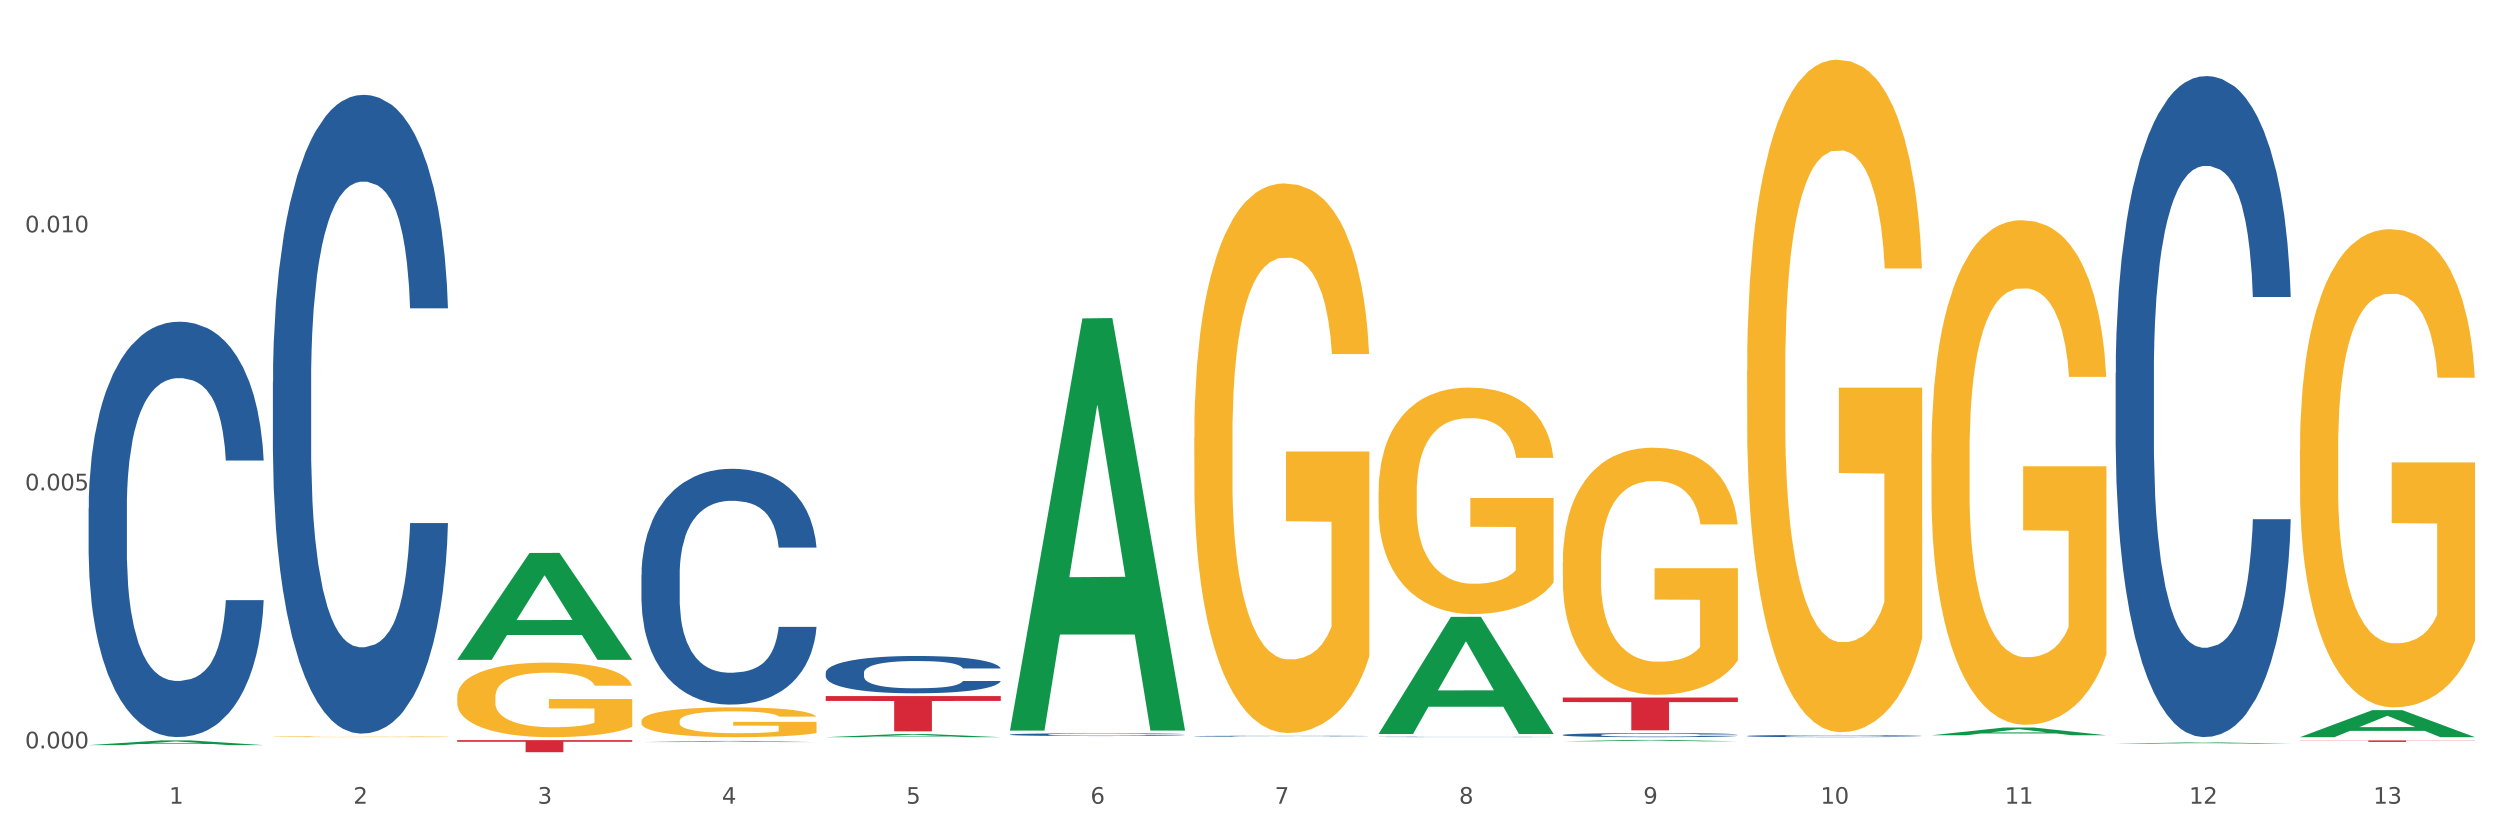 <?xml version="1.0" encoding="utf-8" standalone="no"?>
<!DOCTYPE svg PUBLIC "-//W3C//DTD SVG 1.1//EN"
  "http://www.w3.org/Graphics/SVG/1.1/DTD/svg11.dtd">
<svg xmlns:xlink="http://www.w3.org/1999/xlink" width="1080pt" height="360pt" viewBox="0 0 1080 360" xmlns="http://www.w3.org/2000/svg" version="1.1">
 <rect x="0" y="0" width="1080" height="360" fill="#333333" stroke="none"/>
 <defs>
  <style type="text/css">*{stroke-linejoin: round; stroke-linecap: butt}</style>
 </defs>
 <g id="figure_1">
  <g id="patch_1">
   <path d="M 0 360 
L 1080 360 
L 1080 0 
L 0 0 
z
" style="fill: #ffffff; stroke: #ffffff; stroke-linejoin: miter"/>
  </g>
  <g id="axes_1">
   <g id="matplotlib.axis_1">
    <g id="xtick_1">
     <g id="text_1">
      <!-- 1 -->
      <g style="fill: #4d4d4d" transform="translate(73.043 347.204) scale(0.096 -0.096)">
       <defs>
        <path id="DejaVuSans-31" d="M 794 531 
L 1825 531 
L 1825 4091 
L 703 3866 
L 703 4441 
L 1819 4666 
L 2450 4666 
L 2450 531 
L 3481 531 
L 3481 0 
L 794 0 
L 794 531 
z
" transform="scale(0.016)"/>
       </defs>
       <use xlink:href="#DejaVuSans-31"/>
      </g>
     </g>
    </g>
    <g id="xtick_2">
     <g id="text_2">
      <!-- 2 -->
      <g style="fill: #4d4d4d" transform="translate(152.65 347.204) scale(0.096 -0.096)">
       <defs>
        <path id="DejaVuSans-32" d="M 1228 531 
L 3431 531 
L 3431 0 
L 469 0 
L 469 531 
Q 828 903 1448 1529 
Q 2069 2156 2228 2338 
Q 2531 2678 2651 2914 
Q 2772 3150 2772 3378 
Q 2772 3750 2511 3984 
Q 2250 4219 1831 4219 
Q 1534 4219 1204 4116 
Q 875 4013 500 3803 
L 500 4441 
Q 881 4594 1212 4672 
Q 1544 4750 1819 4750 
Q 2544 4750 2975 4387 
Q 3406 4025 3406 3419 
Q 3406 3131 3298 2873 
Q 3191 2616 2906 2266 
Q 2828 2175 2409 1742 
Q 1991 1309 1228 531 
z
" transform="scale(0.016)"/>
       </defs>
       <use xlink:href="#DejaVuSans-32"/>
      </g>
     </g>
    </g>
    <g id="xtick_3">
     <g id="text_3">
      <!-- 3 -->
      <g style="fill: #4d4d4d" transform="translate(232.258 347.204) scale(0.096 -0.096)">
       <defs>
        <path id="DejaVuSans-33" d="M 2597 2516 
Q 3050 2419 3304 2112 
Q 3559 1806 3559 1356 
Q 3559 666 3084 287 
Q 2609 -91 1734 -91 
Q 1441 -91 1130 -33 
Q 819 25 488 141 
L 488 750 
Q 750 597 1062 519 
Q 1375 441 1716 441 
Q 2309 441 2620 675 
Q 2931 909 2931 1356 
Q 2931 1769 2642 2001 
Q 2353 2234 1838 2234 
L 1294 2234 
L 1294 2753 
L 1863 2753 
Q 2328 2753 2575 2939 
Q 2822 3125 2822 3475 
Q 2822 3834 2567 4026 
Q 2313 4219 1838 4219 
Q 1578 4219 1281 4162 
Q 984 4106 628 3988 
L 628 4550 
Q 988 4650 1302 4700 
Q 1616 4750 1894 4750 
Q 2613 4750 3031 4423 
Q 3450 4097 3450 3541 
Q 3450 3153 3228 2886 
Q 3006 2619 2597 2516 
z
" transform="scale(0.016)"/>
       </defs>
       <use xlink:href="#DejaVuSans-33"/>
      </g>
     </g>
    </g>
    <g id="xtick_4">
     <g id="text_4">
      <!-- 4 -->
      <g style="fill: #4d4d4d" transform="translate(311.865 347.204) scale(0.096 -0.096)">
       <defs>
        <path id="DejaVuSans-34" d="M 2419 4116 
L 825 1625 
L 2419 1625 
L 2419 4116 
z
M 2253 4666 
L 3047 4666 
L 3047 1625 
L 3713 1625 
L 3713 1100 
L 3047 1100 
L 3047 0 
L 2419 0 
L 2419 1100 
L 313 1100 
L 313 1709 
L 2253 4666 
z
" transform="scale(0.016)"/>
       </defs>
       <use xlink:href="#DejaVuSans-34"/>
      </g>
     </g>
    </g>
    <g id="xtick_5">
     <g id="text_5">
      <!-- 5 -->
      <g style="fill: #4d4d4d" transform="translate(391.473 347.204) scale(0.096 -0.096)">
       <defs>
        <path id="DejaVuSans-35" d="M 691 4666 
L 3169 4666 
L 3169 4134 
L 1269 4134 
L 1269 2991 
Q 1406 3038 1543 3061 
Q 1681 3084 1819 3084 
Q 2600 3084 3056 2656 
Q 3513 2228 3513 1497 
Q 3513 744 3044 326 
Q 2575 -91 1722 -91 
Q 1428 -91 1123 -41 
Q 819 9 494 109 
L 494 744 
Q 775 591 1075 516 
Q 1375 441 1709 441 
Q 2250 441 2565 725 
Q 2881 1009 2881 1497 
Q 2881 1984 2565 2268 
Q 2250 2553 1709 2553 
Q 1456 2553 1204 2497 
Q 953 2441 691 2322 
L 691 4666 
z
" transform="scale(0.016)"/>
       </defs>
       <use xlink:href="#DejaVuSans-35"/>
      </g>
     </g>
    </g>
    <g id="xtick_6">
     <g id="text_6">
      <!-- 6 -->
      <g style="fill: #4d4d4d" transform="translate(471.08 347.204) scale(0.096 -0.096)">
       <defs>
        <path id="DejaVuSans-36" d="M 2113 2584 
Q 1688 2584 1439 2293 
Q 1191 2003 1191 1497 
Q 1191 994 1439 701 
Q 1688 409 2113 409 
Q 2538 409 2786 701 
Q 3034 994 3034 1497 
Q 3034 2003 2786 2293 
Q 2538 2584 2113 2584 
z
M 3366 4563 
L 3366 3988 
Q 3128 4100 2886 4159 
Q 2644 4219 2406 4219 
Q 1781 4219 1451 3797 
Q 1122 3375 1075 2522 
Q 1259 2794 1537 2939 
Q 1816 3084 2150 3084 
Q 2853 3084 3261 2657 
Q 3669 2231 3669 1497 
Q 3669 778 3244 343 
Q 2819 -91 2113 -91 
Q 1303 -91 875 529 
Q 447 1150 447 2328 
Q 447 3434 972 4092 
Q 1497 4750 2381 4750 
Q 2619 4750 2861 4703 
Q 3103 4656 3366 4563 
z
" transform="scale(0.016)"/>
       </defs>
       <use xlink:href="#DejaVuSans-36"/>
      </g>
     </g>
    </g>
    <g id="xtick_7">
     <g id="text_7">
      <!-- 7 -->
      <g style="fill: #4d4d4d" transform="translate(550.688 347.204) scale(0.096 -0.096)">
       <defs>
        <path id="DejaVuSans-37" d="M 525 4666 
L 3525 4666 
L 3525 4397 
L 1831 0 
L 1172 0 
L 2766 4134 
L 525 4134 
L 525 4666 
z
" transform="scale(0.016)"/>
       </defs>
       <use xlink:href="#DejaVuSans-37"/>
      </g>
     </g>
    </g>
    <g id="xtick_8">
     <g id="text_8">
      <!-- 8 -->
      <g style="fill: #4d4d4d" transform="translate(630.295 347.204) scale(0.096 -0.096)">
       <defs>
        <path id="DejaVuSans-38" d="M 2034 2216 
Q 1584 2216 1326 1975 
Q 1069 1734 1069 1313 
Q 1069 891 1326 650 
Q 1584 409 2034 409 
Q 2484 409 2743 651 
Q 3003 894 3003 1313 
Q 3003 1734 2745 1975 
Q 2488 2216 2034 2216 
z
M 1403 2484 
Q 997 2584 770 2862 
Q 544 3141 544 3541 
Q 544 4100 942 4425 
Q 1341 4750 2034 4750 
Q 2731 4750 3128 4425 
Q 3525 4100 3525 3541 
Q 3525 3141 3298 2862 
Q 3072 2584 2669 2484 
Q 3125 2378 3379 2068 
Q 3634 1759 3634 1313 
Q 3634 634 3220 271 
Q 2806 -91 2034 -91 
Q 1263 -91 848 271 
Q 434 634 434 1313 
Q 434 1759 690 2068 
Q 947 2378 1403 2484 
z
M 1172 3481 
Q 1172 3119 1398 2916 
Q 1625 2713 2034 2713 
Q 2441 2713 2670 2916 
Q 2900 3119 2900 3481 
Q 2900 3844 2670 4047 
Q 2441 4250 2034 4250 
Q 1625 4250 1398 4047 
Q 1172 3844 1172 3481 
z
" transform="scale(0.016)"/>
       </defs>
       <use xlink:href="#DejaVuSans-38"/>
      </g>
     </g>
    </g>
    <g id="xtick_9">
     <g id="text_9">
      <!-- 9 -->
      <g style="fill: #4d4d4d" transform="translate(709.902 347.204) scale(0.096 -0.096)">
       <defs>
        <path id="DejaVuSans-39" d="M 703 97 
L 703 672 
Q 941 559 1184 500 
Q 1428 441 1663 441 
Q 2288 441 2617 861 
Q 2947 1281 2994 2138 
Q 2813 1869 2534 1725 
Q 2256 1581 1919 1581 
Q 1219 1581 811 2004 
Q 403 2428 403 3163 
Q 403 3881 828 4315 
Q 1253 4750 1959 4750 
Q 2769 4750 3195 4129 
Q 3622 3509 3622 2328 
Q 3622 1225 3098 567 
Q 2575 -91 1691 -91 
Q 1453 -91 1209 -44 
Q 966 3 703 97 
z
M 1959 2075 
Q 2384 2075 2632 2365 
Q 2881 2656 2881 3163 
Q 2881 3666 2632 3958 
Q 2384 4250 1959 4250 
Q 1534 4250 1286 3958 
Q 1038 3666 1038 3163 
Q 1038 2656 1286 2365 
Q 1534 2075 1959 2075 
z
" transform="scale(0.016)"/>
       </defs>
       <use xlink:href="#DejaVuSans-39"/>
      </g>
     </g>
    </g>
    <g id="xtick_10">
     <g id="text_10">
      <!-- 10 -->
      <g style="fill: #4d4d4d" transform="translate(786.456 347.204) scale(0.096 -0.096)">
       <defs>
        <path id="DejaVuSans-30" d="M 2034 4250 
Q 1547 4250 1301 3770 
Q 1056 3291 1056 2328 
Q 1056 1369 1301 889 
Q 1547 409 2034 409 
Q 2525 409 2770 889 
Q 3016 1369 3016 2328 
Q 3016 3291 2770 3770 
Q 2525 4250 2034 4250 
z
M 2034 4750 
Q 2819 4750 3233 4129 
Q 3647 3509 3647 2328 
Q 3647 1150 3233 529 
Q 2819 -91 2034 -91 
Q 1250 -91 836 529 
Q 422 1150 422 2328 
Q 422 3509 836 4129 
Q 1250 4750 2034 4750 
z
" transform="scale(0.016)"/>
       </defs>
       <use xlink:href="#DejaVuSans-31"/>
       <use xlink:href="#DejaVuSans-30" transform="translate(63.623 0)"/>
      </g>
     </g>
    </g>
    <g id="xtick_11">
     <g id="text_11">
      <!-- 11 -->
      <g style="fill: #4d4d4d" transform="translate(866.063 347.204) scale(0.096 -0.096)">
       <use xlink:href="#DejaVuSans-31"/>
       <use xlink:href="#DejaVuSans-31" transform="translate(63.623 0)"/>
      </g>
     </g>
    </g>
    <g id="xtick_12">
     <g id="text_12">
      <!-- 12 -->
      <g style="fill: #4d4d4d" transform="translate(945.671 347.204) scale(0.096 -0.096)">
       <use xlink:href="#DejaVuSans-31"/>
       <use xlink:href="#DejaVuSans-32" transform="translate(63.623 0)"/>
      </g>
     </g>
    </g>
    <g id="xtick_13">
     <g id="text_13">
      <!-- 13 -->
      <g style="fill: #4d4d4d" transform="translate(1025.278 347.204) scale(0.096 -0.096)">
       <use xlink:href="#DejaVuSans-31"/>
       <use xlink:href="#DejaVuSans-33" transform="translate(63.623 0)"/>
      </g>
     </g>
    </g>
    <g id="xtick_14"/>
    <g id="xtick_15"/>
    <g id="xtick_16"/>
    <g id="xtick_17"/>
    <g id="xtick_18"/>
    <g id="xtick_19"/>
    <g id="xtick_20"/>
    <g id="xtick_21"/>
    <g id="xtick_22"/>
    <g id="xtick_23"/>
    <g id="xtick_24"/>
    <g id="xtick_25"/>
   </g>
   <g id="matplotlib.axis_2">
    <g id="ytick_1">
     <g id="text_14">
      <!-- 0.000 -->
      <g style="fill: #4d4d4d" transform="translate(10.8 323.286) scale(0.096 -0.096)">
       <defs>
        <path id="DejaVuSans-2e" d="M 684 794 
L 1344 794 
L 1344 0 
L 684 0 
L 684 794 
z
" transform="scale(0.016)"/>
       </defs>
       <use xlink:href="#DejaVuSans-30"/>
       <use xlink:href="#DejaVuSans-2e" transform="translate(63.623 0)"/>
       <use xlink:href="#DejaVuSans-30" transform="translate(95.41 0)"/>
       <use xlink:href="#DejaVuSans-30" transform="translate(159.033 0)"/>
       <use xlink:href="#DejaVuSans-30" transform="translate(222.656 0)"/>
      </g>
     </g>
    </g>
    <g id="ytick_2">
     <g id="text_15">
      <!-- 0.005 -->
      <g style="fill: #4d4d4d" transform="translate(10.8 211.83) scale(0.096 -0.096)">
       <use xlink:href="#DejaVuSans-30"/>
       <use xlink:href="#DejaVuSans-2e" transform="translate(63.623 0)"/>
       <use xlink:href="#DejaVuSans-30" transform="translate(95.41 0)"/>
       <use xlink:href="#DejaVuSans-30" transform="translate(159.033 0)"/>
       <use xlink:href="#DejaVuSans-35" transform="translate(222.656 0)"/>
      </g>
     </g>
    </g>
    <g id="ytick_3">
     <g id="text_16">
      <!-- 0.010 -->
      <g style="fill: #4d4d4d" transform="translate(10.8 100.374) scale(0.096 -0.096)">
       <use xlink:href="#DejaVuSans-30"/>
       <use xlink:href="#DejaVuSans-2e" transform="translate(63.623 0)"/>
       <use xlink:href="#DejaVuSans-30" transform="translate(95.41 0)"/>
       <use xlink:href="#DejaVuSans-31" transform="translate(159.033 0)"/>
       <use xlink:href="#DejaVuSans-30" transform="translate(222.656 0)"/>
      </g>
     </g>
    </g>
    <g id="ytick_4"/>
    <g id="ytick_5"/>
    <g id="ytick_6"/>
   </g>
   <g id="PolyCollection_1">
    <path d="M 38.283 321.892 
L 38.361 321.89 
L 69.547 319.852 
L 82.49 319.85 
L 113.91 321.896 
L 98.941 321.896 
L 92.158 321.42 
L 59.958 321.42 
L 59.724 321.427 
L 53.175 321.896 
L 38.283 321.896 
L 38.283 321.892 
L 64.012 321.135 
L 88.103 321.133 
L 76.175 320.286 
L 76.019 320.283 
L 75.863 320.288 
L 63.934 321.133 
L 64.012 321.135 
L 38.283 321.892 
z
" clip-path="url(#p53f88fe066)" style="fill: #109648"/>
    <path d="M 595.535 318.346 
L 595.625 318.345 
L 595.625 318.341 
L 595.893 318.334 
L 596.876 318.323 
L 598.128 318.314 
L 600.273 318.303 
L 601.435 318.299 
L 602.955 318.294 
L 606.084 318.286 
L 609.66 318.28 
L 612.163 318.276 
L 614.04 318.274 
L 618.241 318.27 
L 620.655 318.268 
L 623.158 318.266 
L 625.304 318.265 
L 628.879 318.264 
L 631.74 318.264 
L 635.047 318.263 
L 637.819 318.264 
L 641.484 318.264 
L 646.847 318.266 
L 648.904 318.267 
L 651.675 318.269 
L 654.535 318.272 
L 656.86 318.275 
L 659.541 318.279 
L 662.313 318.284 
L 664.994 318.29 
L 666.872 318.296 
L 668.391 318.302 
L 669.732 318.309 
L 670.716 318.318 
L 671.163 318.325 
L 654.803 318.325 
L 654.357 318.318 
L 653.463 318.312 
L 652.569 318.307 
L 651.585 318.303 
L 650.066 318.299 
L 648.725 318.297 
L 646.49 318.293 
L 644.434 318.291 
L 642.735 318.29 
L 640.679 318.289 
L 636.299 318.288 
L 633.17 318.288 
L 631.204 318.289 
L 628.79 318.289 
L 626.734 318.291 
L 624.32 318.293 
L 622.443 318.295 
L 620.566 318.298 
L 619.493 318.3 
L 617.884 318.303 
L 616.811 318.306 
L 615.381 318.311 
L 614.576 318.315 
L 613.146 318.325 
L 612.52 318.332 
L 612.252 318.337 
L 612.073 318.342 
L 612.073 318.368 
L 612.61 318.38 
L 613.057 318.385 
L 613.772 318.39 
L 615.113 318.398 
L 617.079 318.405 
L 619.135 318.41 
L 620.834 318.413 
L 622.443 318.416 
L 624.052 318.417 
L 626.019 318.419 
L 627.628 318.42 
L 630.041 318.421 
L 632.902 318.422 
L 635.137 318.422 
L 639.696 318.421 
L 641.752 318.42 
L 643.719 318.419 
L 645.864 318.417 
L 647.563 318.415 
L 648.546 318.413 
L 650.155 318.41 
L 651.407 318.407 
L 652.479 318.403 
L 653.194 318.4 
L 653.999 318.395 
L 654.625 318.389 
L 654.803 318.386 
L 671.163 318.386 
L 670.805 318.392 
L 670.179 318.398 
L 668.928 318.406 
L 667.944 318.41 
L 666.425 318.416 
L 664.816 318.42 
L 662.581 318.426 
L 660.525 318.429 
L 658.379 318.433 
L 656.055 318.436 
L 651.853 318.44 
L 650.334 318.441 
L 647.116 318.443 
L 644.613 318.444 
L 640.947 318.445 
L 637.193 318.446 
L 633.26 318.446 
L 629.773 318.446 
L 625.929 318.445 
L 623.516 318.444 
L 620.834 318.442 
L 617.705 318.44 
L 614.755 318.437 
L 611.984 318.434 
L 609.391 318.43 
L 606.978 318.426 
L 603.849 318.419 
L 601.525 318.411 
L 599.826 318.405 
L 598.664 318.399 
L 597.502 318.392 
L 596.876 318.388 
L 595.893 318.376 
L 595.535 318.365 
L 595.535 318.346 
z
" clip-path="url(#p53f88fe066)" style="fill: #255c99"/>
    <path d="M 515.928 318.031 
L 516.017 318.03 
L 516.017 318.02 
L 516.286 318.006 
L 517.269 317.98 
L 518.52 317.96 
L 520.666 317.937 
L 521.828 317.927 
L 523.348 317.916 
L 526.476 317.899 
L 530.052 317.884 
L 532.555 317.876 
L 534.432 317.871 
L 538.634 317.861 
L 541.048 317.857 
L 543.551 317.854 
L 545.696 317.852 
L 549.272 317.849 
L 552.132 317.848 
L 555.44 317.847 
L 558.211 317.848 
L 561.876 317.849 
L 567.24 317.854 
L 569.296 317.856 
L 572.067 317.861 
L 574.928 317.867 
L 577.252 317.873 
L 579.934 317.881 
L 582.705 317.892 
L 585.387 317.907 
L 587.264 317.92 
L 588.784 317.933 
L 590.125 317.95 
L 591.108 317.968 
L 591.555 317.984 
L 575.196 317.984 
L 574.749 317.97 
L 573.855 317.955 
L 572.961 317.945 
L 571.978 317.937 
L 570.458 317.927 
L 569.117 317.922 
L 566.882 317.914 
L 564.826 317.91 
L 563.128 317.907 
L 561.072 317.905 
L 556.691 317.903 
L 553.563 317.903 
L 551.596 317.904 
L 549.182 317.906 
L 547.126 317.908 
L 544.713 317.913 
L 542.835 317.917 
L 540.958 317.924 
L 539.885 317.928 
L 538.276 317.936 
L 537.204 317.943 
L 535.773 317.955 
L 534.969 317.963 
L 533.539 317.984 
L 532.913 318 
L 532.645 318.011 
L 532.466 318.022 
L 532.466 318.081 
L 533.002 318.107 
L 533.449 318.118 
L 534.164 318.13 
L 535.505 318.147 
L 537.472 318.163 
L 539.528 318.174 
L 541.226 318.181 
L 542.835 318.187 
L 544.445 318.191 
L 546.411 318.194 
L 548.02 318.197 
L 550.434 318.199 
L 553.295 318.2 
L 555.529 318.2 
L 560.088 318.198 
L 562.145 318.196 
L 564.111 318.194 
L 566.257 318.19 
L 567.955 318.185 
L 568.938 318.182 
L 570.548 318.175 
L 571.799 318.167 
L 572.872 318.159 
L 573.587 318.151 
L 574.391 318.14 
L 575.017 318.127 
L 575.196 318.121 
L 591.555 318.121 
L 591.197 318.134 
L 590.572 318.147 
L 589.32 318.165 
L 588.337 318.175 
L 586.817 318.187 
L 585.208 318.197 
L 582.973 318.209 
L 580.917 318.218 
L 578.772 318.225 
L 576.448 318.232 
L 572.246 318.241 
L 570.726 318.244 
L 567.508 318.248 
L 565.005 318.251 
L 561.34 318.253 
L 557.585 318.255 
L 553.652 318.255 
L 550.166 318.254 
L 546.322 318.252 
L 543.908 318.25 
L 541.226 318.247 
L 538.098 318.241 
L 535.148 318.235 
L 532.376 318.228 
L 529.784 318.219 
L 527.37 318.209 
L 524.242 318.193 
L 521.917 318.178 
L 520.219 318.163 
L 519.057 318.151 
L 517.895 318.135 
L 517.269 318.124 
L 516.286 318.098 
L 515.928 318.074 
L 515.928 318.031 
z
" clip-path="url(#p53f88fe066)" style="fill: #255c99"/>
    <path d="M 436.32 317.318 
L 436.41 317.317 
L 436.41 317.287 
L 436.678 317.246 
L 437.661 317.17 
L 438.913 317.113 
L 441.058 317.046 
L 442.22 317.018 
L 443.74 316.987 
L 446.869 316.936 
L 450.445 316.893 
L 452.948 316.869 
L 454.825 316.854 
L 459.026 316.827 
L 461.44 316.815 
L 463.943 316.805 
L 466.089 316.799 
L 469.664 316.791 
L 472.525 316.788 
L 475.832 316.787 
L 478.604 316.788 
L 482.269 316.792 
L 487.632 316.805 
L 489.689 316.813 
L 492.46 316.826 
L 495.32 316.843 
L 497.645 316.86 
L 500.326 316.885 
L 503.098 316.918 
L 505.779 316.959 
L 507.657 316.996 
L 509.176 317.036 
L 510.517 317.085 
L 511.501 317.138 
L 511.948 317.182 
L 495.589 317.182 
L 495.142 317.142 
L 494.248 317.099 
L 493.354 317.07 
L 492.37 317.046 
L 490.851 317.019 
L 489.51 317.002 
L 487.275 316.981 
L 485.219 316.968 
L 483.52 316.961 
L 481.464 316.954 
L 477.084 316.948 
L 473.955 316.948 
L 471.989 316.95 
L 469.575 316.955 
L 467.519 316.963 
L 465.105 316.976 
L 463.228 316.99 
L 461.351 317.008 
L 460.278 317.021 
L 458.669 317.045 
L 457.596 317.065 
L 456.166 317.098 
L 455.361 317.122 
L 453.931 317.183 
L 453.305 317.229 
L 453.037 317.26 
L 452.858 317.295 
L 452.858 317.463 
L 453.395 317.539 
L 453.842 317.571 
L 454.557 317.608 
L 455.898 317.656 
L 457.864 317.702 
L 459.92 317.736 
L 461.619 317.756 
L 463.228 317.771 
L 464.837 317.783 
L 466.804 317.794 
L 468.413 317.8 
L 470.826 317.807 
L 473.687 317.81 
L 475.922 317.81 
L 480.481 317.805 
L 482.537 317.799 
L 484.504 317.792 
L 486.649 317.78 
L 488.348 317.767 
L 489.331 317.757 
L 490.94 317.737 
L 492.192 317.715 
L 493.264 317.69 
L 493.979 317.669 
L 494.784 317.636 
L 495.41 317.599 
L 495.589 317.58 
L 511.948 317.58 
L 511.59 317.619 
L 510.964 317.657 
L 509.713 317.707 
L 508.729 317.737 
L 507.21 317.772 
L 505.601 317.803 
L 503.366 317.836 
L 501.31 317.861 
L 499.164 317.882 
L 496.84 317.902 
L 492.639 317.929 
L 491.119 317.936 
L 487.901 317.949 
L 485.398 317.957 
L 481.732 317.965 
L 477.978 317.969 
L 474.045 317.97 
L 470.558 317.968 
L 466.714 317.961 
L 464.301 317.955 
L 461.619 317.945 
L 458.49 317.93 
L 455.54 317.912 
L 452.769 317.89 
L 450.176 317.865 
L 447.763 317.837 
L 444.634 317.791 
L 442.31 317.745 
L 440.611 317.703 
L 439.449 317.667 
L 438.287 317.622 
L 437.661 317.591 
L 436.678 317.515 
L 436.32 317.445 
L 436.32 317.318 
z
" clip-path="url(#p53f88fe066)" style="fill: #255c99"/>
    <path d="M 356.713 290.627 
L 356.802 290.612 
L 356.802 290.2 
L 357.071 289.64 
L 358.054 288.608 
L 359.305 287.827 
L 361.451 286.913 
L 362.613 286.53 
L 364.133 286.103 
L 367.261 285.41 
L 370.837 284.821 
L 373.34 284.496 
L 375.217 284.29 
L 379.419 283.922 
L 381.833 283.76 
L 384.336 283.627 
L 386.481 283.538 
L 390.057 283.435 
L 392.917 283.391 
L 396.225 283.376 
L 398.996 283.391 
L 402.661 283.45 
L 408.025 283.627 
L 410.081 283.73 
L 412.852 283.907 
L 415.713 284.143 
L 418.037 284.378 
L 420.719 284.717 
L 423.49 285.16 
L 426.172 285.72 
L 428.049 286.235 
L 429.569 286.781 
L 430.91 287.444 
L 431.893 288.166 
L 432.34 288.77 
L 415.981 288.77 
L 415.534 288.225 
L 414.64 287.635 
L 413.746 287.238 
L 412.763 286.913 
L 411.243 286.545 
L 409.902 286.309 
L 407.667 286.029 
L 405.611 285.852 
L 403.913 285.749 
L 401.857 285.661 
L 397.477 285.572 
L 394.348 285.572 
L 392.381 285.602 
L 389.967 285.675 
L 387.911 285.779 
L 385.498 285.955 
L 383.62 286.147 
L 381.743 286.398 
L 380.67 286.574 
L 379.061 286.899 
L 377.989 287.164 
L 376.558 287.621 
L 375.754 287.945 
L 374.324 288.785 
L 373.698 289.404 
L 373.43 289.831 
L 373.251 290.303 
L 373.251 292.602 
L 373.787 293.634 
L 374.234 294.076 
L 374.949 294.577 
L 376.29 295.225 
L 378.257 295.859 
L 380.313 296.316 
L 382.011 296.596 
L 383.62 296.802 
L 385.23 296.964 
L 387.196 297.112 
L 388.805 297.2 
L 391.219 297.288 
L 394.08 297.333 
L 396.314 297.333 
L 400.873 297.259 
L 402.93 297.185 
L 404.896 297.082 
L 407.042 296.92 
L 408.74 296.743 
L 409.723 296.611 
L 411.333 296.331 
L 412.584 296.036 
L 413.657 295.697 
L 414.372 295.402 
L 415.176 294.96 
L 415.802 294.459 
L 415.981 294.194 
L 432.34 294.194 
L 431.983 294.724 
L 431.357 295.24 
L 430.105 295.933 
L 429.122 296.331 
L 427.602 296.817 
L 425.993 297.229 
L 423.758 297.686 
L 421.702 298.025 
L 419.557 298.32 
L 417.233 298.585 
L 413.031 298.954 
L 411.511 299.057 
L 408.293 299.234 
L 405.79 299.337 
L 402.125 299.44 
L 398.37 299.499 
L 394.437 299.514 
L 390.951 299.484 
L 387.107 299.396 
L 384.693 299.307 
L 382.011 299.175 
L 378.883 298.969 
L 375.933 298.718 
L 373.161 298.423 
L 370.569 298.084 
L 368.155 297.701 
L 365.027 297.067 
L 362.702 296.448 
L 361.004 295.874 
L 359.842 295.387 
L 358.68 294.768 
L 358.054 294.341 
L 357.071 293.309 
L 356.713 292.351 
L 356.713 290.627 
z
" clip-path="url(#p53f88fe066)" style="fill: #255c99"/>
    <path d="M 277.105 311.527 
L 277.195 311.515 
L 277.195 311.091 
L 277.373 310.726 
L 278.266 309.843 
L 279.606 309.113 
L 280.588 308.724 
L 281.57 308.406 
L 282.731 308.088 
L 284.159 307.758 
L 286.749 307.276 
L 288.356 307.028 
L 290.32 306.769 
L 293.892 306.392 
L 296.481 306.18 
L 299.16 306.004 
L 303.535 305.792 
L 306.392 305.698 
L 309.428 305.627 
L 313.089 305.58 
L 315.857 305.568 
L 321.928 305.603 
L 327.107 305.709 
L 329.607 305.792 
L 332.821 305.933 
L 334.518 306.027 
L 337.286 306.216 
L 340.143 306.463 
L 342.107 306.675 
L 345.054 307.075 
L 347.286 307.476 
L 349.34 307.97 
L 350.411 308.312 
L 351.215 308.63 
L 351.929 308.995 
L 352.643 309.572 
L 336.571 309.572 
L 335.946 309.16 
L 334.964 308.771 
L 333.536 308.394 
L 332.286 308.159 
L 330.143 307.864 
L 328.178 307.676 
L 326.125 307.535 
L 323.625 307.417 
L 321.66 307.358 
L 318.892 307.311 
L 313.446 307.323 
L 309.785 307.417 
L 307.285 307.535 
L 305.678 307.641 
L 304.249 307.758 
L 302.642 307.923 
L 300.767 308.17 
L 299.428 308.394 
L 298.088 308.677 
L 297.017 308.959 
L 296.035 309.289 
L 295.231 309.643 
L 294.606 310.008 
L 294.07 310.455 
L 293.624 311.197 
L 293.624 312.81 
L 293.802 313.175 
L 294.249 313.658 
L 294.785 314.023 
L 295.677 314.459 
L 296.481 314.753 
L 297.999 315.177 
L 299.695 315.531 
L 301.035 315.754 
L 302.374 315.943 
L 304.696 316.202 
L 307.285 316.414 
L 309.517 316.543 
L 312.553 316.661 
L 314.607 316.708 
L 316.392 316.732 
L 320.767 316.732 
L 323.892 316.696 
L 327.375 316.614 
L 330.053 316.508 
L 332.286 316.378 
L 334.786 316.166 
L 336.393 315.966 
L 336.393 313.505 
L 316.749 313.493 
L 316.749 311.856 
L 352.733 311.856 
L 352.733 316.661 
L 351.215 316.908 
L 349.518 317.132 
L 347.732 317.332 
L 345.054 317.58 
L 341.839 317.815 
L 338.982 317.98 
L 335.946 318.121 
L 332.375 318.251 
L 327.732 318.369 
L 324.875 318.416 
L 321.303 318.451 
L 317.107 318.463 
L 313.446 318.439 
L 309.874 318.38 
L 306.124 318.274 
L 302.463 318.121 
L 299.695 317.968 
L 296.927 317.78 
L 293.981 317.532 
L 291.659 317.297 
L 289.874 317.085 
L 287.909 316.814 
L 285.766 316.461 
L 284.159 316.143 
L 282.731 315.813 
L 281.213 315.389 
L 280.141 315.024 
L 279.07 314.565 
L 278.445 314.223 
L 277.73 313.693 
L 277.195 312.952 
L 277.105 311.527 
z
" clip-path="url(#p53f88fe066)" style="fill: #f7b32b"/>
    <path d="M 117.89 164.963 
L 117.98 164.711 
L 117.98 157.654 
L 118.248 148.078 
L 119.231 130.436 
L 120.483 117.079 
L 122.628 101.454 
L 123.79 94.902 
L 125.31 87.593 
L 128.439 75.748 
L 132.015 65.667 
L 134.518 60.123 
L 136.395 56.595 
L 140.597 50.294 
L 143.01 47.522 
L 145.513 45.254 
L 147.659 43.742 
L 151.234 41.977 
L 154.095 41.221 
L 157.403 40.969 
L 160.174 41.221 
L 163.839 42.229 
L 169.203 45.254 
L 171.259 47.018 
L 174.03 50.042 
L 176.89 54.074 
L 179.215 58.107 
L 181.896 63.903 
L 184.668 71.464 
L 187.349 81.04 
L 189.227 89.861 
L 190.746 99.186 
L 192.087 110.527 
L 193.071 122.876 
L 193.518 133.209 
L 177.159 133.209 
L 176.712 123.884 
L 175.818 113.803 
L 174.924 106.998 
L 173.94 101.454 
L 172.421 95.154 
L 171.08 91.121 
L 168.845 86.333 
L 166.789 83.309 
L 165.09 81.545 
L 163.034 80.032 
L 158.654 78.52 
L 155.525 78.52 
L 153.559 79.024 
L 151.145 80.284 
L 149.089 82.049 
L 146.675 85.073 
L 144.798 88.349 
L 142.921 92.633 
L 141.848 95.658 
L 140.239 101.202 
L 139.166 105.738 
L 137.736 113.551 
L 136.931 119.095 
L 135.501 133.461 
L 134.875 144.045 
L 134.607 151.354 
L 134.428 159.419 
L 134.428 198.734 
L 134.965 216.375 
L 135.412 223.936 
L 136.127 232.504 
L 137.468 243.593 
L 139.434 254.43 
L 141.49 262.243 
L 143.189 267.031 
L 144.798 270.559 
L 146.407 273.331 
L 148.374 275.852 
L 149.983 277.364 
L 152.396 278.876 
L 155.257 279.632 
L 157.492 279.632 
L 162.051 278.372 
L 164.107 277.112 
L 166.074 275.348 
L 168.219 272.575 
L 169.918 269.551 
L 170.901 267.283 
L 172.51 262.495 
L 173.762 257.454 
L 174.834 251.658 
L 175.549 246.617 
L 176.354 239.057 
L 176.98 230.488 
L 177.159 225.952 
L 193.518 225.952 
L 193.16 235.024 
L 192.534 243.845 
L 191.283 255.69 
L 190.299 262.495 
L 188.78 270.811 
L 187.171 277.868 
L 184.936 285.68 
L 182.88 291.477 
L 180.734 296.517 
L 178.41 301.054 
L 174.209 307.354 
L 172.689 309.118 
L 169.471 312.142 
L 166.968 313.907 
L 163.303 315.671 
L 159.548 316.679 
L 155.615 316.931 
L 152.128 316.427 
L 148.284 314.915 
L 145.871 313.403 
L 143.189 311.134 
L 140.06 307.606 
L 137.11 303.322 
L 134.339 298.281 
L 131.747 292.485 
L 129.333 285.932 
L 126.204 275.096 
L 123.88 264.511 
L 122.181 254.682 
L 121.019 246.365 
L 119.857 235.78 
L 119.231 228.472 
L 118.248 210.831 
L 117.89 194.449 
L 117.89 164.963 
z
" clip-path="url(#p53f88fe066)" style="fill: #255c99"/>
    <path d="M 38.283 219.602 
L 38.372 219.438 
L 38.372 214.85 
L 38.641 208.622 
L 39.624 197.151 
L 40.875 188.465 
L 43.021 178.305 
L 44.183 174.044 
L 45.703 169.291 
L 48.831 161.589 
L 52.407 155.034 
L 54.91 151.428 
L 56.788 149.134 
L 60.989 145.037 
L 63.403 143.234 
L 65.906 141.759 
L 68.051 140.776 
L 71.627 139.629 
L 74.487 139.137 
L 77.795 138.973 
L 80.566 139.137 
L 84.231 139.793 
L 89.595 141.759 
L 91.651 142.907 
L 94.422 144.873 
L 97.283 147.495 
L 99.607 150.117 
L 102.289 153.887 
L 105.06 158.803 
L 107.742 165.03 
L 109.619 170.766 
L 111.139 176.83 
L 112.48 184.204 
L 113.463 192.234 
L 113.91 198.953 
L 97.551 198.953 
L 97.104 192.89 
L 96.21 186.335 
L 95.316 181.91 
L 94.333 178.305 
L 92.813 174.208 
L 91.472 171.586 
L 89.237 168.472 
L 87.181 166.505 
L 85.483 165.358 
L 83.427 164.375 
L 79.047 163.392 
L 75.918 163.392 
L 73.951 163.719 
L 71.537 164.539 
L 69.481 165.686 
L 67.068 167.652 
L 65.191 169.783 
L 63.313 172.569 
L 62.241 174.535 
L 60.631 178.141 
L 59.559 181.091 
L 58.128 186.171 
L 57.324 189.776 
L 55.894 199.117 
L 55.268 206 
L 55 210.753 
L 54.821 215.997 
L 54.821 241.562 
L 55.357 253.034 
L 55.804 257.95 
L 56.519 263.522 
L 57.86 270.733 
L 59.827 277.78 
L 61.883 282.86 
L 63.581 285.974 
L 65.191 288.268 
L 66.8 290.071 
L 68.766 291.709 
L 70.375 292.693 
L 72.789 293.676 
L 75.65 294.167 
L 77.884 294.167 
L 82.444 293.348 
L 84.5 292.529 
L 86.466 291.382 
L 88.612 289.579 
L 90.31 287.612 
L 91.293 286.137 
L 92.903 283.024 
L 94.154 279.746 
L 95.227 275.977 
L 95.942 272.699 
L 96.747 267.783 
L 97.372 262.211 
L 97.551 259.261 
L 113.91 259.261 
L 113.553 265.161 
L 112.927 270.897 
L 111.675 278.599 
L 110.692 283.024 
L 109.172 288.432 
L 107.563 293.02 
L 105.328 298.101 
L 103.272 301.87 
L 101.127 305.147 
L 98.803 308.097 
L 94.601 312.194 
L 93.081 313.341 
L 89.863 315.308 
L 87.36 316.455 
L 83.695 317.602 
L 79.94 318.258 
L 76.007 318.422 
L 72.521 318.094 
L 68.677 317.111 
L 66.263 316.127 
L 63.581 314.652 
L 60.453 312.358 
L 57.503 309.572 
L 54.731 306.295 
L 52.139 302.525 
L 49.725 298.264 
L 46.597 291.218 
L 44.272 284.335 
L 42.574 277.943 
L 41.412 272.535 
L 40.25 265.652 
L 39.624 260.9 
L 38.641 249.428 
L 38.283 238.776 
L 38.283 219.602 
z
" clip-path="url(#p53f88fe066)" style="fill: #255c99"/>
    <path d="M 117.89 318.271 
L 117.98 318.271 
L 117.98 318.259 
L 118.158 318.249 
L 119.051 318.224 
L 120.391 318.204 
L 121.373 318.194 
L 122.355 318.185 
L 123.516 318.176 
L 124.944 318.167 
L 127.534 318.154 
L 129.141 318.147 
L 131.105 318.14 
L 134.677 318.129 
L 137.266 318.123 
L 139.945 318.118 
L 144.32 318.112 
L 147.177 318.11 
L 150.213 318.108 
L 153.874 318.107 
L 156.642 318.106 
L 162.713 318.107 
L 167.892 318.11 
L 170.392 318.112 
L 173.606 318.116 
L 175.303 318.119 
L 178.071 318.124 
L 180.928 318.131 
L 182.892 318.137 
L 185.839 318.148 
L 188.071 318.159 
L 190.125 318.173 
L 191.196 318.182 
L 192 318.191 
L 192.714 318.201 
L 193.428 318.217 
L 177.356 318.217 
L 176.731 318.206 
L 175.749 318.195 
L 174.321 318.184 
L 173.071 318.178 
L 170.928 318.17 
L 168.963 318.165 
L 166.91 318.161 
L 164.41 318.157 
L 162.445 318.156 
L 159.677 318.154 
L 154.231 318.155 
L 150.57 318.157 
L 148.07 318.161 
L 146.463 318.164 
L 145.034 318.167 
L 143.427 318.171 
L 141.552 318.178 
L 140.213 318.184 
L 138.873 318.192 
L 137.802 318.2 
L 136.82 318.209 
L 136.016 318.219 
L 135.391 318.229 
L 134.855 318.241 
L 134.409 318.262 
L 134.409 318.307 
L 134.587 318.317 
L 135.034 318.33 
L 135.57 318.34 
L 136.462 318.352 
L 137.266 318.36 
L 138.784 318.372 
L 140.48 318.382 
L 141.82 318.388 
L 143.159 318.393 
L 145.481 318.4 
L 148.07 318.406 
L 150.302 318.41 
L 153.338 318.413 
L 155.392 318.414 
L 157.177 318.415 
L 161.552 318.415 
L 164.678 318.414 
L 168.16 318.412 
L 170.838 318.409 
L 173.071 318.405 
L 175.571 318.399 
L 177.178 318.394 
L 177.178 318.326 
L 157.534 318.325 
L 157.534 318.28 
L 193.518 318.28 
L 193.518 318.413 
L 192 318.42 
L 190.303 318.426 
L 188.517 318.432 
L 185.839 318.438 
L 182.624 318.445 
L 179.767 318.449 
L 176.731 318.453 
L 173.16 318.457 
L 168.517 318.46 
L 165.66 318.461 
L 162.088 318.462 
L 157.892 318.463 
L 154.231 318.462 
L 150.659 318.46 
L 146.909 318.458 
L 143.248 318.453 
L 140.48 318.449 
L 137.712 318.444 
L 134.766 318.437 
L 132.444 318.431 
L 130.659 318.425 
L 128.694 318.417 
L 126.551 318.407 
L 124.944 318.399 
L 123.516 318.39 
L 121.998 318.378 
L 120.926 318.368 
L 119.855 318.355 
L 119.23 318.346 
L 118.516 318.331 
L 117.98 318.31 
L 117.89 318.271 
z
" clip-path="url(#p53f88fe066)" style="fill: #f7b32b"/>
    <path d="M 675.143 317.487 
L 675.232 317.485 
L 675.232 317.44 
L 675.5 317.379 
L 676.484 317.265 
L 677.735 317.18 
L 679.881 317.079 
L 681.043 317.037 
L 682.563 316.99 
L 685.691 316.914 
L 689.267 316.849 
L 691.77 316.814 
L 693.647 316.791 
L 697.849 316.751 
L 700.263 316.733 
L 702.766 316.718 
L 704.911 316.709 
L 708.487 316.697 
L 711.347 316.693 
L 714.655 316.691 
L 717.426 316.693 
L 721.091 316.699 
L 726.455 316.718 
L 728.511 316.73 
L 731.282 316.749 
L 734.143 316.775 
L 736.467 316.801 
L 739.149 316.838 
L 741.92 316.887 
L 744.602 316.948 
L 746.479 317.005 
L 747.999 317.065 
L 749.34 317.138 
L 750.323 317.217 
L 750.77 317.283 
L 734.411 317.283 
L 733.964 317.223 
L 733.07 317.159 
L 732.176 317.115 
L 731.193 317.079 
L 729.673 317.039 
L 728.332 317.013 
L 726.097 316.982 
L 724.041 316.963 
L 722.343 316.951 
L 720.287 316.942 
L 715.906 316.932 
L 712.778 316.932 
L 710.811 316.935 
L 708.397 316.943 
L 706.341 316.955 
L 703.928 316.974 
L 702.05 316.995 
L 700.173 317.023 
L 699.1 317.042 
L 697.491 317.078 
L 696.419 317.107 
L 694.988 317.157 
L 694.184 317.193 
L 692.753 317.285 
L 692.128 317.353 
L 691.86 317.4 
L 691.681 317.451 
L 691.681 317.704 
L 692.217 317.817 
L 692.664 317.866 
L 693.379 317.921 
L 694.72 317.992 
L 696.687 318.061 
L 698.743 318.112 
L 700.441 318.142 
L 702.05 318.165 
L 703.66 318.183 
L 705.626 318.199 
L 707.235 318.209 
L 709.649 318.218 
L 712.51 318.223 
L 714.744 318.223 
L 719.303 318.215 
L 721.359 318.207 
L 723.326 318.196 
L 725.472 318.178 
L 727.17 318.159 
L 728.153 318.144 
L 729.763 318.113 
L 731.014 318.081 
L 732.087 318.044 
L 732.802 318.011 
L 733.606 317.963 
L 734.232 317.908 
L 734.411 317.879 
L 750.77 317.879 
L 750.412 317.937 
L 749.787 317.994 
L 748.535 318.07 
L 747.552 318.113 
L 746.032 318.167 
L 744.423 318.212 
L 742.188 318.262 
L 740.132 318.299 
L 737.987 318.332 
L 735.662 318.361 
L 731.461 318.401 
L 729.941 318.413 
L 726.723 318.432 
L 724.22 318.443 
L 720.555 318.455 
L 716.8 318.461 
L 712.867 318.463 
L 709.381 318.46 
L 705.537 318.45 
L 703.123 318.44 
L 700.441 318.426 
L 697.313 318.403 
L 694.363 318.375 
L 691.591 318.343 
L 688.999 318.306 
L 686.585 318.264 
L 683.457 318.194 
L 681.132 318.126 
L 679.434 318.063 
L 678.272 318.01 
L 677.11 317.942 
L 676.484 317.895 
L 675.5 317.782 
L 675.143 317.676 
L 675.143 317.487 
z
" clip-path="url(#p53f88fe066)" style="fill: #255c99"/>
    <path d="M 197.498 319.734 
L 273.125 319.734 
L 273.125 320.459 
L 243.376 320.464 
L 243.376 324.95 
L 227.068 324.95 
L 227.068 320.464 
L 197.498 320.459 
L 197.498 319.739 
L 197.498 319.734 
z
" clip-path="url(#p53f88fe066)" style="fill: #d62839"/>
    <path d="M 675.143 301.333 
L 750.77 301.333 
L 750.77 303.304 
L 721.021 303.317 
L 721.021 315.515 
L 704.713 315.515 
L 704.713 303.317 
L 675.143 303.304 
L 675.143 301.346 
L 675.143 301.333 
z
" clip-path="url(#p53f88fe066)" style="fill: #d62839"/>
    <path d="M 993.573 319.852 
L 1069.2 319.852 
L 1069.2 319.944 
L 1039.451 319.945 
L 1039.451 320.516 
L 1023.143 320.516 
L 1023.143 319.945 
L 993.573 319.944 
L 993.573 319.852 
L 993.573 319.852 
z
" clip-path="url(#p53f88fe066)" style="fill: #d62839"/>
    <path d="M 993.573 194.463 
L 993.662 194.275 
L 993.662 187.483 
L 993.841 181.634 
L 994.734 167.484 
L 996.073 155.786 
L 997.055 149.56 
L 998.037 144.466 
L 999.198 139.372 
L 1000.627 134.089 
L 1003.216 126.354 
L 1004.823 122.391 
L 1006.788 118.241 
L 1010.359 112.203 
L 1012.948 108.807 
L 1015.627 105.977 
L 1020.002 102.581 
L 1022.859 101.072 
L 1025.895 99.94 
L 1029.556 99.185 
L 1032.324 98.996 
L 1038.396 99.562 
L 1043.574 101.26 
L 1046.074 102.581 
L 1049.289 104.845 
L 1050.985 106.355 
L 1053.753 109.373 
L 1056.61 113.335 
L 1058.575 116.731 
L 1061.521 123.146 
L 1063.753 129.561 
L 1065.807 137.485 
L 1066.879 142.957 
L 1067.682 148.051 
L 1068.396 153.899 
L 1069.111 163.144 
L 1053.039 163.144 
L 1052.414 156.541 
L 1051.432 150.315 
L 1050.003 144.277 
L 1048.753 140.504 
L 1046.61 135.787 
L 1044.646 132.768 
L 1042.592 130.504 
L 1040.092 128.618 
L 1038.128 127.674 
L 1035.36 126.92 
L 1029.913 127.108 
L 1026.252 128.618 
L 1023.752 130.504 
L 1022.145 132.202 
L 1020.717 134.089 
L 1019.109 136.73 
L 1017.234 140.692 
L 1015.895 144.277 
L 1014.556 148.805 
L 1013.484 153.333 
L 1012.502 158.616 
L 1011.698 164.276 
L 1011.073 170.125 
L 1010.538 177.294 
L 1010.091 189.181 
L 1010.091 215.028 
L 1010.27 220.877 
L 1010.716 228.613 
L 1011.252 234.461 
L 1012.145 241.442 
L 1012.948 246.159 
L 1014.466 252.951 
L 1016.163 258.611 
L 1017.502 262.196 
L 1018.841 265.215 
L 1021.163 269.365 
L 1023.752 272.762 
L 1025.985 274.837 
L 1029.02 276.724 
L 1031.074 277.478 
L 1032.86 277.856 
L 1037.235 277.856 
L 1040.36 277.29 
L 1043.842 275.969 
L 1046.521 274.271 
L 1048.753 272.195 
L 1051.253 268.799 
L 1052.86 265.592 
L 1052.86 226.16 
L 1033.217 225.971 
L 1033.217 199.746 
L 1069.2 199.746 
L 1069.2 276.724 
L 1067.682 280.686 
L 1065.986 284.27 
L 1064.2 287.478 
L 1061.521 291.44 
L 1058.307 295.213 
L 1055.45 297.855 
L 1052.414 300.119 
L 1048.842 302.194 
L 1044.199 304.081 
L 1041.342 304.835 
L 1037.771 305.401 
L 1033.574 305.59 
L 1029.913 305.213 
L 1026.342 304.269 
L 1022.592 302.571 
L 1018.931 300.119 
L 1016.163 297.666 
L 1013.395 294.647 
L 1010.448 290.685 
L 1008.127 286.912 
L 1006.341 283.516 
L 1004.377 279.176 
L 1002.234 273.516 
L 1000.627 268.422 
L 999.198 263.139 
L 997.68 256.347 
L 996.609 250.498 
L 995.537 243.14 
L 994.912 237.669 
L 994.198 229.179 
L 993.662 217.293 
L 993.573 194.463 
z
" clip-path="url(#p53f88fe066)" style="fill: #f7b32b"/>
    <path d="M 834.358 195.853 
L 834.447 195.654 
L 834.447 188.486 
L 834.626 182.315 
L 835.519 167.383 
L 836.858 155.039 
L 837.84 148.469 
L 838.822 143.094 
L 839.983 137.718 
L 841.412 132.144 
L 844.001 123.981 
L 845.608 119.8 
L 847.573 115.42 
L 851.144 109.049 
L 853.733 105.465 
L 856.412 102.479 
L 860.787 98.895 
L 863.644 97.302 
L 866.68 96.108 
L 870.341 95.312 
L 873.109 95.112 
L 879.181 95.71 
L 884.359 97.502 
L 886.859 98.895 
L 890.074 101.284 
L 891.77 102.877 
L 894.538 106.063 
L 897.395 110.243 
L 899.36 113.827 
L 902.306 120.596 
L 904.538 127.365 
L 906.592 135.727 
L 907.664 141.501 
L 908.467 146.876 
L 909.181 153.048 
L 909.896 162.804 
L 893.824 162.804 
L 893.199 155.835 
L 892.217 149.265 
L 890.788 142.894 
L 889.538 138.913 
L 887.395 133.935 
L 885.431 130.75 
L 883.377 128.361 
L 880.877 126.37 
L 878.913 125.374 
L 876.145 124.578 
L 870.698 124.777 
L 867.037 126.37 
L 864.537 128.361 
L 862.93 130.153 
L 861.502 132.144 
L 859.894 134.931 
L 858.019 139.112 
L 856.68 142.894 
L 855.341 147.673 
L 854.269 152.451 
L 853.287 158.025 
L 852.483 163.998 
L 851.858 170.17 
L 851.323 177.736 
L 850.876 190.278 
L 850.876 217.554 
L 851.055 223.726 
L 851.501 231.888 
L 852.037 238.06 
L 852.93 245.427 
L 853.733 250.404 
L 855.251 257.571 
L 856.948 263.544 
L 858.287 267.327 
L 859.626 270.512 
L 861.948 274.892 
L 864.537 278.476 
L 866.77 280.666 
L 869.805 282.657 
L 871.859 283.453 
L 873.645 283.851 
L 878.02 283.851 
L 881.145 283.254 
L 884.627 281.861 
L 887.306 280.069 
L 889.538 277.879 
L 892.038 274.295 
L 893.645 270.91 
L 893.645 229.3 
L 874.002 229.101 
L 874.002 201.427 
L 909.985 201.427 
L 909.985 282.657 
L 908.467 286.838 
L 906.771 290.621 
L 904.985 294.005 
L 902.306 298.186 
L 899.092 302.168 
L 896.235 304.955 
L 893.199 307.344 
L 889.627 309.534 
L 884.984 311.525 
L 882.127 312.322 
L 878.556 312.919 
L 874.359 313.118 
L 870.698 312.72 
L 867.127 311.724 
L 863.377 309.932 
L 859.716 307.344 
L 856.948 304.756 
L 854.18 301.571 
L 851.233 297.39 
L 848.912 293.408 
L 847.126 289.824 
L 845.162 285.245 
L 843.019 279.272 
L 841.412 273.897 
L 839.983 268.322 
L 838.465 261.155 
L 837.394 254.983 
L 836.322 247.219 
L 835.697 241.445 
L 834.983 232.486 
L 834.447 219.943 
L 834.358 195.853 
z
" clip-path="url(#p53f88fe066)" style="fill: #f7b32b"/>
    <path d="M 754.75 160.032 
L 754.84 159.767 
L 754.84 150.214 
L 755.018 141.988 
L 755.911 122.086 
L 757.25 105.633 
L 758.233 96.876 
L 759.215 89.711 
L 760.376 82.547 
L 761.804 75.117 
L 764.394 64.237 
L 766.001 58.664 
L 767.965 52.826 
L 771.537 44.335 
L 774.126 39.558 
L 776.805 35.578 
L 781.18 30.801 
L 784.037 28.678 
L 787.073 27.086 
L 790.734 26.025 
L 793.501 25.759 
L 799.573 26.556 
L 804.752 28.944 
L 807.252 30.801 
L 810.466 33.986 
L 812.163 36.109 
L 814.931 40.354 
L 817.788 45.927 
L 819.752 50.703 
L 822.699 59.726 
L 824.931 68.748 
L 826.985 79.893 
L 828.056 87.589 
L 828.86 94.753 
L 829.574 102.98 
L 830.288 115.982 
L 814.216 115.982 
L 813.591 106.695 
L 812.609 97.938 
L 811.181 89.446 
L 809.931 84.139 
L 807.788 77.505 
L 805.823 73.259 
L 803.77 70.075 
L 801.27 67.421 
L 799.305 66.094 
L 796.537 65.033 
L 791.091 65.298 
L 787.43 67.421 
L 784.93 70.075 
L 783.323 72.463 
L 781.894 75.117 
L 780.287 78.832 
L 778.412 84.404 
L 777.072 89.446 
L 775.733 95.815 
L 774.662 102.183 
L 773.68 109.614 
L 772.876 117.574 
L 772.251 125.801 
L 771.715 135.884 
L 771.269 152.602 
L 771.269 188.956 
L 771.447 197.183 
L 771.894 208.062 
L 772.429 216.289 
L 773.322 226.107 
L 774.126 232.741 
L 775.644 242.294 
L 777.34 250.255 
L 778.68 255.297 
L 780.019 259.542 
L 782.34 265.38 
L 784.93 270.157 
L 787.162 273.076 
L 790.198 275.73 
L 792.251 276.791 
L 794.037 277.322 
L 798.412 277.322 
L 801.537 276.526 
L 805.02 274.668 
L 807.698 272.28 
L 809.931 269.361 
L 812.431 264.584 
L 814.038 260.073 
L 814.038 204.613 
L 794.394 204.347 
L 794.394 167.462 
L 830.378 167.462 
L 830.378 275.73 
L 828.86 281.302 
L 827.163 286.344 
L 825.377 290.855 
L 822.699 296.428 
L 819.484 301.735 
L 816.627 305.45 
L 813.591 308.634 
L 810.02 311.553 
L 805.377 314.207 
L 802.52 315.268 
L 798.948 316.064 
L 794.752 316.33 
L 791.091 315.799 
L 787.519 314.472 
L 783.769 312.084 
L 780.108 308.634 
L 777.34 305.185 
L 774.572 300.939 
L 771.626 295.366 
L 769.304 290.059 
L 767.519 285.282 
L 765.554 279.179 
L 763.411 271.218 
L 761.804 264.054 
L 760.376 256.624 
L 758.858 247.071 
L 757.786 238.844 
L 756.715 228.495 
L 756.09 220.8 
L 755.375 208.859 
L 754.84 192.141 
L 754.75 160.032 
z
" clip-path="url(#p53f88fe066)" style="fill: #f7b32b"/>
    <path d="M 675.143 242.729 
L 675.232 242.632 
L 675.232 239.122 
L 675.411 236.099 
L 676.304 228.787 
L 677.643 222.742 
L 678.625 219.524 
L 679.607 216.892 
L 680.768 214.259 
L 682.197 211.529 
L 684.786 207.531 
L 686.393 205.484 
L 688.358 203.339 
L 691.929 200.219 
L 694.518 198.464 
L 697.197 197.001 
L 701.572 195.246 
L 704.429 194.466 
L 707.465 193.881 
L 711.126 193.491 
L 713.894 193.394 
L 719.966 193.686 
L 725.144 194.564 
L 727.644 195.246 
L 730.859 196.416 
L 732.555 197.196 
L 735.323 198.756 
L 738.18 200.804 
L 740.145 202.559 
L 743.091 205.874 
L 745.323 209.189 
L 747.377 213.284 
L 748.449 216.112 
L 749.252 218.744 
L 749.966 221.767 
L 750.681 226.544 
L 734.609 226.544 
L 733.984 223.132 
L 733.002 219.914 
L 731.573 216.794 
L 730.323 214.844 
L 728.18 212.407 
L 726.216 210.847 
L 724.162 209.677 
L 721.662 208.701 
L 719.698 208.214 
L 716.93 207.824 
L 711.483 207.921 
L 707.822 208.701 
L 705.322 209.677 
L 703.715 210.554 
L 702.287 211.529 
L 700.679 212.894 
L 698.804 214.942 
L 697.465 216.794 
L 696.126 219.134 
L 695.054 221.474 
L 694.072 224.204 
L 693.268 227.129 
L 692.643 230.152 
L 692.108 233.857 
L 691.661 239.999 
L 691.661 253.357 
L 691.84 256.38 
L 692.286 260.377 
L 692.822 263.4 
L 693.715 267.007 
L 694.518 269.445 
L 696.036 272.955 
L 697.733 275.88 
L 699.072 277.732 
L 700.411 279.292 
L 702.733 281.437 
L 705.322 283.192 
L 707.555 284.265 
L 710.59 285.24 
L 712.644 285.63 
L 714.43 285.825 
L 718.805 285.825 
L 721.93 285.532 
L 725.412 284.85 
L 728.091 283.972 
L 730.323 282.9 
L 732.823 281.145 
L 734.43 279.487 
L 734.43 259.11 
L 714.787 259.012 
L 714.787 245.459 
L 750.77 245.459 
L 750.77 285.24 
L 749.252 287.287 
L 747.556 289.14 
L 745.77 290.798 
L 743.091 292.845 
L 739.877 294.795 
L 737.02 296.16 
L 733.984 297.33 
L 730.412 298.403 
L 725.769 299.378 
L 722.912 299.768 
L 719.341 300.06 
L 715.144 300.158 
L 711.483 299.963 
L 707.912 299.475 
L 704.162 298.598 
L 700.501 297.33 
L 697.733 296.063 
L 694.965 294.503 
L 692.018 292.455 
L 689.697 290.505 
L 687.911 288.75 
L 685.947 286.507 
L 683.804 283.582 
L 682.197 280.95 
L 680.768 278.22 
L 679.25 274.71 
L 678.179 271.687 
L 677.107 267.885 
L 676.482 265.057 
L 675.768 260.67 
L 675.232 254.527 
L 675.143 242.729 
z
" clip-path="url(#p53f88fe066)" style="fill: #f7b32b"/>
    <path d="M 595.535 212.644 
L 595.625 212.555 
L 595.625 209.338 
L 595.803 206.568 
L 596.696 199.866 
L 598.036 194.326 
L 599.018 191.377 
L 600 188.964 
L 601.161 186.552 
L 602.589 184.049 
L 605.179 180.386 
L 606.786 178.509 
L 608.75 176.543 
L 612.322 173.684 
L 614.911 172.075 
L 617.59 170.735 
L 621.965 169.127 
L 624.822 168.412 
L 627.858 167.876 
L 631.519 167.518 
L 634.287 167.429 
L 640.358 167.697 
L 645.537 168.501 
L 648.037 169.127 
L 651.251 170.199 
L 652.948 170.914 
L 655.716 172.344 
L 658.573 174.22 
L 660.537 175.829 
L 663.484 178.867 
L 665.716 181.905 
L 667.77 185.658 
L 668.841 188.249 
L 669.645 190.662 
L 670.359 193.432 
L 671.073 197.811 
L 655.001 197.811 
L 654.376 194.683 
L 653.394 191.734 
L 651.966 188.875 
L 650.716 187.088 
L 648.573 184.854 
L 646.608 183.424 
L 644.555 182.352 
L 642.055 181.458 
L 640.09 181.011 
L 637.322 180.654 
L 631.876 180.743 
L 628.215 181.458 
L 625.715 182.352 
L 624.108 183.156 
L 622.679 184.049 
L 621.072 185.3 
L 619.197 187.177 
L 617.857 188.875 
L 616.518 191.019 
L 615.447 193.164 
L 614.465 195.666 
L 613.661 198.347 
L 613.036 201.117 
L 612.5 204.513 
L 612.054 210.142 
L 612.054 222.384 
L 612.232 225.154 
L 612.679 228.818 
L 613.214 231.588 
L 614.107 234.894 
L 614.911 237.128 
L 616.429 240.345 
L 618.125 243.026 
L 619.465 244.724 
L 620.804 246.153 
L 623.125 248.119 
L 625.715 249.728 
L 627.947 250.711 
L 630.983 251.604 
L 633.036 251.962 
L 634.822 252.14 
L 639.197 252.14 
L 642.322 251.872 
L 645.805 251.247 
L 648.483 250.443 
L 650.716 249.46 
L 653.216 247.851 
L 654.823 246.332 
L 654.823 227.656 
L 635.179 227.567 
L 635.179 215.146 
L 671.163 215.146 
L 671.163 251.604 
L 669.645 253.481 
L 667.948 255.179 
L 666.162 256.698 
L 663.484 258.574 
L 660.269 260.361 
L 657.412 261.612 
L 654.376 262.685 
L 650.805 263.668 
L 646.162 264.561 
L 643.305 264.919 
L 639.733 265.187 
L 635.537 265.276 
L 631.876 265.097 
L 628.304 264.651 
L 624.554 263.846 
L 620.893 262.685 
L 618.125 261.523 
L 615.357 260.093 
L 612.411 258.217 
L 610.089 256.43 
L 608.304 254.821 
L 606.339 252.766 
L 604.196 250.085 
L 602.589 247.673 
L 601.161 245.171 
L 599.643 241.954 
L 598.571 239.184 
L 597.5 235.699 
L 596.875 233.107 
L 596.16 229.086 
L 595.625 223.456 
L 595.535 212.644 
z
" clip-path="url(#p53f88fe066)" style="fill: #f7b32b"/>
    <path d="M 515.928 188.951 
L 516.017 188.734 
L 516.017 180.928 
L 516.196 174.206 
L 517.089 157.943 
L 518.428 144.498 
L 519.41 137.343 
L 520.392 131.488 
L 521.553 125.633 
L 522.982 119.561 
L 525.571 110.671 
L 527.178 106.117 
L 529.143 101.347 
L 532.714 94.408 
L 535.303 90.504 
L 537.982 87.252 
L 542.357 83.349 
L 545.214 81.614 
L 548.25 80.313 
L 551.911 79.445 
L 554.679 79.229 
L 560.751 79.879 
L 565.929 81.831 
L 568.429 83.349 
L 571.644 85.951 
L 573.34 87.685 
L 576.108 91.155 
L 578.965 95.709 
L 580.93 99.612 
L 583.876 106.984 
L 586.108 114.357 
L 588.162 123.465 
L 589.234 129.753 
L 590.037 135.608 
L 590.751 142.33 
L 591.466 152.955 
L 575.394 152.955 
L 574.769 145.366 
L 573.787 138.21 
L 572.358 131.271 
L 571.108 126.934 
L 568.965 121.513 
L 567.001 118.043 
L 564.947 115.441 
L 562.447 113.273 
L 560.483 112.189 
L 557.715 111.321 
L 552.268 111.538 
L 548.607 113.273 
L 546.107 115.441 
L 544.5 117.393 
L 543.072 119.561 
L 541.464 122.597 
L 539.589 127.151 
L 538.25 131.271 
L 536.911 136.475 
L 535.839 141.679 
L 534.857 147.751 
L 534.053 154.256 
L 533.428 160.978 
L 532.893 169.218 
L 532.446 182.88 
L 532.446 212.587 
L 532.625 219.309 
L 533.071 228.2 
L 533.607 234.922 
L 534.5 242.945 
L 535.303 248.366 
L 536.821 256.173 
L 538.518 262.678 
L 539.857 266.798 
L 541.197 270.267 
L 543.518 275.038 
L 546.107 278.941 
L 548.34 281.326 
L 551.375 283.495 
L 553.429 284.362 
L 555.215 284.796 
L 559.59 284.796 
L 562.715 284.145 
L 566.197 282.628 
L 568.876 280.676 
L 571.108 278.291 
L 573.608 274.387 
L 575.215 270.701 
L 575.215 225.381 
L 555.572 225.164 
L 555.572 195.023 
L 591.555 195.023 
L 591.555 283.495 
L 590.037 288.049 
L 588.341 292.169 
L 586.555 295.855 
L 583.876 300.409 
L 580.662 304.746 
L 577.805 307.781 
L 574.769 310.383 
L 571.197 312.769 
L 566.554 314.937 
L 563.697 315.805 
L 560.126 316.455 
L 555.929 316.672 
L 552.268 316.238 
L 548.697 315.154 
L 544.947 313.202 
L 541.286 310.383 
L 538.518 307.564 
L 535.75 304.095 
L 532.803 299.541 
L 530.482 295.204 
L 528.696 291.301 
L 526.732 286.314 
L 524.589 279.809 
L 522.982 273.954 
L 521.553 267.882 
L 520.035 260.076 
L 518.964 253.354 
L 517.892 244.897 
L 517.267 238.608 
L 516.553 228.85 
L 516.017 215.189 
L 515.928 188.951 
z
" clip-path="url(#p53f88fe066)" style="fill: #f7b32b"/>
    <path d="M 356.713 300.689 
L 432.34 300.689 
L 432.34 302.808 
L 402.591 302.822 
L 402.591 315.932 
L 386.283 315.932 
L 386.283 302.822 
L 356.713 302.808 
L 356.713 300.704 
L 356.713 300.689 
z
" clip-path="url(#p53f88fe066)" style="fill: #d62839"/>
    <path d="M 754.75 317.935 
L 754.84 317.935 
L 754.84 317.91 
L 755.108 317.877 
L 756.091 317.816 
L 757.343 317.769 
L 759.488 317.715 
L 760.65 317.692 
L 762.17 317.667 
L 765.299 317.626 
L 768.875 317.591 
L 771.378 317.572 
L 773.255 317.559 
L 777.456 317.538 
L 779.87 317.528 
L 782.373 317.52 
L 784.519 317.515 
L 788.094 317.509 
L 790.955 317.506 
L 794.262 317.505 
L 797.034 317.506 
L 800.699 317.51 
L 806.062 317.52 
L 808.118 317.526 
L 810.89 317.537 
L 813.75 317.551 
L 816.075 317.565 
L 818.756 317.585 
L 821.528 317.611 
L 824.209 317.644 
L 826.087 317.675 
L 827.606 317.707 
L 828.947 317.747 
L 829.931 317.789 
L 830.378 317.825 
L 814.018 317.825 
L 813.572 317.793 
L 812.678 317.758 
L 811.784 317.734 
L 810.8 317.715 
L 809.281 317.693 
L 807.94 317.679 
L 805.705 317.663 
L 803.649 317.652 
L 801.95 317.646 
L 799.894 317.641 
L 795.514 317.636 
L 792.385 317.636 
L 790.419 317.637 
L 788.005 317.642 
L 785.949 317.648 
L 783.535 317.658 
L 781.658 317.67 
L 779.781 317.685 
L 778.708 317.695 
L 777.099 317.714 
L 776.026 317.73 
L 774.596 317.757 
L 773.791 317.776 
L 772.361 317.826 
L 771.735 317.863 
L 771.467 317.888 
L 771.288 317.916 
L 771.288 318.053 
L 771.825 318.114 
L 772.272 318.14 
L 772.987 318.17 
L 774.328 318.208 
L 776.294 318.246 
L 778.35 318.273 
L 780.049 318.29 
L 781.658 318.302 
L 783.267 318.311 
L 785.234 318.32 
L 786.843 318.325 
L 789.256 318.331 
L 792.117 318.333 
L 794.352 318.333 
L 798.911 318.329 
L 800.967 318.325 
L 802.934 318.318 
L 805.079 318.309 
L 806.778 318.298 
L 807.761 318.29 
L 809.37 318.274 
L 810.622 318.256 
L 811.694 318.236 
L 812.409 318.219 
L 813.214 318.193 
L 813.84 318.163 
L 814.018 318.147 
L 830.378 318.147 
L 830.02 318.179 
L 829.394 318.209 
L 828.143 318.25 
L 827.159 318.274 
L 825.64 318.303 
L 824.031 318.327 
L 821.796 318.354 
L 819.74 318.374 
L 817.594 318.392 
L 815.27 318.408 
L 811.068 318.43 
L 809.549 318.436 
L 806.331 318.446 
L 803.828 318.452 
L 800.162 318.458 
L 796.408 318.462 
L 792.475 318.463 
L 788.988 318.461 
L 785.144 318.456 
L 782.731 318.451 
L 780.049 318.443 
L 776.92 318.43 
L 773.97 318.416 
L 771.199 318.398 
L 768.606 318.378 
L 766.193 318.355 
L 763.064 318.318 
L 760.74 318.281 
L 759.041 318.247 
L 757.879 318.218 
L 756.717 318.181 
L 756.091 318.156 
L 755.108 318.095 
L 754.75 318.038 
L 754.75 317.935 
z
" clip-path="url(#p53f88fe066)" style="fill: #255c99"/>
    <path d="M 277.105 248.289 
L 277.195 248.195 
L 277.195 245.59 
L 277.463 242.055 
L 278.446 235.542 
L 279.698 230.611 
L 281.843 224.842 
L 283.005 222.423 
L 284.525 219.725 
L 287.654 215.352 
L 291.23 211.63 
L 293.733 209.583 
L 295.61 208.281 
L 299.811 205.955 
L 302.225 204.931 
L 304.728 204.094 
L 306.874 203.536 
L 310.449 202.884 
L 313.31 202.605 
L 316.618 202.512 
L 319.389 202.605 
L 323.054 202.977 
L 328.417 204.094 
L 330.474 204.745 
L 333.245 205.862 
L 336.105 207.35 
L 338.43 208.839 
L 341.111 210.979 
L 343.883 213.77 
L 346.564 217.306 
L 348.442 220.562 
L 349.961 224.005 
L 351.302 228.192 
L 352.286 232.751 
L 352.733 236.565 
L 336.374 236.565 
L 335.927 233.123 
L 335.033 229.401 
L 334.139 226.889 
L 333.155 224.842 
L 331.636 222.516 
L 330.295 221.027 
L 328.06 219.26 
L 326.004 218.143 
L 324.305 217.492 
L 322.249 216.934 
L 317.869 216.375 
L 314.74 216.375 
L 312.774 216.561 
L 310.36 217.027 
L 308.304 217.678 
L 305.89 218.794 
L 304.013 220.004 
L 302.136 221.586 
L 301.063 222.702 
L 299.454 224.749 
L 298.381 226.424 
L 296.951 229.308 
L 296.146 231.355 
L 294.716 236.658 
L 294.09 240.566 
L 293.822 243.264 
L 293.643 246.242 
L 293.643 260.756 
L 294.18 267.269 
L 294.627 270.06 
L 295.342 273.224 
L 296.683 277.317 
L 298.649 281.318 
L 300.705 284.202 
L 302.404 285.97 
L 304.013 287.273 
L 305.622 288.296 
L 307.589 289.227 
L 309.198 289.785 
L 311.611 290.343 
L 314.472 290.622 
L 316.707 290.622 
L 321.266 290.157 
L 323.322 289.692 
L 325.289 289.041 
L 327.434 288.017 
L 329.133 286.901 
L 330.116 286.063 
L 331.725 284.296 
L 332.977 282.435 
L 334.049 280.295 
L 334.764 278.434 
L 335.569 275.643 
L 336.195 272.479 
L 336.374 270.805 
L 352.733 270.805 
L 352.375 274.154 
L 351.749 277.41 
L 350.498 281.783 
L 349.514 284.296 
L 347.995 287.366 
L 346.386 289.971 
L 344.151 292.855 
L 342.095 294.995 
L 339.949 296.856 
L 337.625 298.531 
L 333.424 300.857 
L 331.904 301.508 
L 328.686 302.625 
L 326.183 303.276 
L 322.517 303.927 
L 318.763 304.299 
L 314.83 304.392 
L 311.343 304.206 
L 307.499 303.648 
L 305.086 303.09 
L 302.404 302.253 
L 299.275 300.95 
L 296.325 299.368 
L 293.554 297.507 
L 290.962 295.367 
L 288.548 292.948 
L 285.419 288.948 
L 283.095 285.04 
L 281.396 281.411 
L 280.234 278.341 
L 279.072 274.433 
L 278.446 271.735 
L 277.463 265.222 
L 277.105 259.174 
L 277.105 248.289 
z
" clip-path="url(#p53f88fe066)" style="fill: #255c99"/>
    <path d="M 197.498 301.134 
L 197.587 301.105 
L 197.587 300.046 
L 197.766 299.134 
L 198.659 296.927 
L 199.998 295.103 
L 200.98 294.132 
L 201.962 293.338 
L 203.123 292.544 
L 204.552 291.72 
L 207.141 290.514 
L 208.748 289.896 
L 210.713 289.249 
L 214.284 288.307 
L 216.874 287.778 
L 219.552 287.336 
L 223.927 286.807 
L 226.785 286.571 
L 229.82 286.395 
L 233.481 286.277 
L 236.249 286.248 
L 242.321 286.336 
L 247.499 286.601 
L 249.999 286.807 
L 253.214 287.16 
L 254.91 287.395 
L 257.678 287.866 
L 260.535 288.484 
L 262.5 289.013 
L 265.446 290.014 
L 267.679 291.014 
L 269.732 292.249 
L 270.804 293.103 
L 271.607 293.897 
L 272.322 294.809 
L 273.036 296.251 
L 256.964 296.251 
L 256.339 295.221 
L 255.357 294.25 
L 253.928 293.309 
L 252.678 292.72 
L 250.535 291.985 
L 248.571 291.514 
L 246.517 291.161 
L 244.017 290.867 
L 242.053 290.72 
L 239.285 290.602 
L 233.838 290.631 
L 230.177 290.867 
L 227.677 291.161 
L 226.07 291.426 
L 224.642 291.72 
L 223.034 292.132 
L 221.159 292.75 
L 219.82 293.309 
L 218.481 294.015 
L 217.409 294.721 
L 216.427 295.545 
L 215.623 296.427 
L 214.998 297.339 
L 214.463 298.457 
L 214.016 300.311 
L 214.016 304.341 
L 214.195 305.253 
L 214.641 306.459 
L 215.177 307.371 
L 216.07 308.46 
L 216.874 309.195 
L 218.391 310.255 
L 220.088 311.137 
L 221.427 311.696 
L 222.767 312.167 
L 225.088 312.814 
L 227.677 313.344 
L 229.91 313.667 
L 232.945 313.961 
L 234.999 314.079 
L 236.785 314.138 
L 241.16 314.138 
L 244.285 314.05 
L 247.767 313.844 
L 250.446 313.579 
L 252.678 313.255 
L 255.178 312.726 
L 256.785 312.226 
L 256.785 306.077 
L 237.142 306.047 
L 237.142 301.958 
L 273.125 301.958 
L 273.125 313.961 
L 271.607 314.579 
L 269.911 315.138 
L 268.125 315.638 
L 265.446 316.256 
L 262.232 316.845 
L 259.375 317.257 
L 256.339 317.61 
L 252.767 317.933 
L 248.124 318.227 
L 245.267 318.345 
L 241.696 318.433 
L 237.499 318.463 
L 233.838 318.404 
L 230.267 318.257 
L 226.517 317.992 
L 222.856 317.61 
L 220.088 317.227 
L 217.32 316.756 
L 214.373 316.139 
L 212.052 315.55 
L 210.266 315.021 
L 208.302 314.344 
L 206.159 313.461 
L 204.552 312.667 
L 203.123 311.843 
L 201.605 310.784 
L 200.534 309.872 
L 199.462 308.725 
L 198.837 307.872 
L 198.123 306.548 
L 197.587 304.694 
L 197.498 301.134 
z
" clip-path="url(#p53f88fe066)" style="fill: #f7b32b"/>
    <path d="M 197.498 284.985 
L 197.576 284.942 
L 228.762 238.885 
L 241.705 238.842 
L 273.125 285.072 
L 258.156 285.072 
L 251.373 274.307 
L 219.173 274.307 
L 218.939 274.48 
L 212.39 285.072 
L 197.498 285.072 
L 197.498 284.985 
L 223.227 267.882 
L 247.318 267.839 
L 235.39 248.695 
L 235.234 248.609 
L 235.078 248.739 
L 223.149 267.839 
L 223.227 267.882 
L 197.498 284.985 
z
" clip-path="url(#p53f88fe066)" style="fill: #109648"/>
    <path d="M 277.105 320.586 
L 277.183 320.585 
L 308.37 320.095 
L 321.312 320.095 
L 352.733 320.587 
L 337.763 320.587 
L 330.98 320.472 
L 298.78 320.472 
L 298.546 320.474 
L 291.997 320.587 
L 277.105 320.587 
L 277.105 320.586 
L 302.834 320.404 
L 326.926 320.403 
L 314.997 320.2 
L 314.841 320.199 
L 314.685 320.2 
L 302.756 320.403 
L 302.834 320.404 
L 277.105 320.586 
z
" clip-path="url(#p53f88fe066)" style="fill: #109648"/>
    <path d="M 356.713 318.46 
L 356.791 318.459 
L 387.977 317.109 
L 400.92 317.107 
L 432.34 318.463 
L 417.371 318.463 
L 410.588 318.147 
L 378.388 318.147 
L 378.154 318.152 
L 371.604 318.463 
L 356.713 318.463 
L 356.713 318.46 
L 382.442 317.959 
L 406.533 317.958 
L 394.604 317.396 
L 394.449 317.394 
L 394.293 317.398 
L 382.364 317.958 
L 382.442 317.959 
L 356.713 318.46 
z
" clip-path="url(#p53f88fe066)" style="fill: #109648"/>
    <path d="M 436.32 315.277 
L 436.398 315.109 
L 467.585 137.559 
L 480.527 137.392 
L 511.948 315.611 
L 496.978 315.611 
L 490.195 274.11 
L 457.995 274.11 
L 457.761 274.78 
L 451.212 315.611 
L 436.32 315.611 
L 436.32 315.277 
L 462.049 249.344 
L 486.141 249.176 
L 474.212 175.379 
L 474.056 175.044 
L 473.9 175.546 
L 461.971 249.176 
L 462.049 249.344 
L 436.32 315.277 
z
" clip-path="url(#p53f88fe066)" style="fill: #109648"/>
    <path d="M 595.535 316.993 
L 595.613 316.945 
L 626.8 266.499 
L 639.742 266.452 
L 671.163 317.088 
L 656.193 317.088 
L 649.41 305.297 
L 617.21 305.297 
L 616.976 305.487 
L 610.427 317.088 
L 595.535 317.088 
L 595.535 316.993 
L 621.264 298.26 
L 645.356 298.212 
L 633.427 277.245 
L 633.271 277.149 
L 633.115 277.292 
L 621.186 298.212 
L 621.264 298.26 
L 595.535 316.993 
z
" clip-path="url(#p53f88fe066)" style="fill: #109648"/>
    <path d="M 675.143 320.254 
L 675.221 320.253 
L 706.407 319.639 
L 719.35 319.638 
L 750.77 320.255 
L 735.801 320.255 
L 729.017 320.111 
L 696.817 320.111 
L 696.584 320.113 
L 690.034 320.255 
L 675.143 320.255 
L 675.143 320.254 
L 700.872 320.026 
L 724.963 320.025 
L 713.034 319.77 
L 712.879 319.769 
L 712.723 319.77 
L 700.794 320.025 
L 700.872 320.026 
L 675.143 320.254 
z
" clip-path="url(#p53f88fe066)" style="fill: #109648"/>
    <path d="M 913.965 161.169 
L 914.055 160.908 
L 914.055 153.606 
L 914.323 143.696 
L 915.306 125.441 
L 916.558 111.619 
L 918.703 95.45 
L 919.865 88.669 
L 921.385 81.106 
L 924.514 68.849 
L 928.09 58.417 
L 930.593 52.68 
L 932.47 49.029 
L 936.671 42.509 
L 939.085 39.64 
L 941.588 37.293 
L 943.734 35.728 
L 947.309 33.903 
L 950.17 33.12 
L 953.477 32.859 
L 956.249 33.12 
L 959.914 34.163 
L 965.277 37.293 
L 967.333 39.118 
L 970.105 42.248 
L 972.965 46.421 
L 975.29 50.593 
L 977.971 56.592 
L 980.743 64.415 
L 983.424 74.325 
L 985.302 83.453 
L 986.821 93.102 
L 988.162 104.838 
L 989.146 117.617 
L 989.593 128.309 
L 973.233 128.309 
L 972.786 118.66 
L 971.893 108.228 
L 970.999 101.187 
L 970.015 95.45 
L 968.496 88.93 
L 967.155 84.757 
L 964.92 79.802 
L 962.864 76.673 
L 961.165 74.847 
L 959.109 73.282 
L 954.729 71.717 
L 951.6 71.717 
L 949.634 72.239 
L 947.22 73.543 
L 945.164 75.369 
L 942.75 78.498 
L 940.873 81.888 
L 938.996 86.322 
L 937.923 89.451 
L 936.314 95.189 
L 935.241 99.883 
L 933.811 107.968 
L 933.006 113.705 
L 931.576 128.57 
L 930.95 139.523 
L 930.682 147.086 
L 930.503 155.432 
L 930.503 196.115 
L 931.04 214.371 
L 931.487 222.194 
L 932.202 231.061 
L 933.543 242.536 
L 935.509 253.75 
L 937.565 261.835 
L 939.264 266.79 
L 940.873 270.441 
L 942.482 273.31 
L 944.449 275.917 
L 946.058 277.482 
L 948.471 279.047 
L 951.332 279.829 
L 953.567 279.829 
L 958.126 278.525 
L 960.182 277.221 
L 962.149 275.396 
L 964.294 272.527 
L 965.993 269.398 
L 966.976 267.051 
L 968.585 262.096 
L 969.836 256.88 
L 970.909 250.881 
L 971.624 245.666 
L 972.429 237.842 
L 973.055 228.975 
L 973.233 224.281 
L 989.593 224.281 
L 989.235 233.669 
L 988.609 242.797 
L 987.358 255.054 
L 986.374 262.096 
L 984.855 270.702 
L 983.246 278.004 
L 981.011 286.088 
L 978.955 292.087 
L 976.809 297.302 
L 974.485 301.997 
L 970.283 308.516 
L 968.764 310.342 
L 965.546 313.472 
L 963.043 315.297 
L 959.377 317.123 
L 955.623 318.166 
L 951.69 318.427 
L 948.203 317.905 
L 944.359 316.34 
L 941.946 314.775 
L 939.264 312.428 
L 936.135 308.777 
L 933.185 304.344 
L 930.414 299.128 
L 927.821 293.13 
L 925.408 286.349 
L 922.279 275.135 
L 919.955 264.182 
L 918.256 254.011 
L 917.094 245.405 
L 915.932 234.452 
L 915.306 226.889 
L 914.323 208.633 
L 913.965 191.682 
L 913.965 161.169 
z
" clip-path="url(#p53f88fe066)" style="fill: #255c99"/>
    <path d="M 993.573 318.441 
L 993.651 318.43 
L 1024.837 306.777 
L 1037.78 306.766 
L 1069.2 318.463 
L 1054.231 318.463 
L 1047.447 315.739 
L 1015.247 315.739 
L 1015.014 315.783 
L 1008.464 318.463 
L 993.573 318.463 
L 993.573 318.441 
L 1019.302 314.113 
L 1043.393 314.102 
L 1031.464 309.259 
L 1031.308 309.237 
L 1031.153 309.27 
L 1019.224 314.102 
L 1019.302 314.113 
L 993.573 318.441 
z
" clip-path="url(#p53f88fe066)" style="fill: #109648"/>
    <path d="M 913.965 321.282 
L 914.043 321.281 
L 945.23 320.722 
L 958.172 320.722 
L 989.593 321.283 
L 974.623 321.283 
L 967.84 321.152 
L 935.64 321.152 
L 935.406 321.154 
L 928.857 321.283 
L 913.965 321.283 
L 913.965 321.282 
L 939.694 321.074 
L 963.786 321.074 
L 951.857 320.841 
L 951.701 320.84 
L 951.545 320.842 
L 939.616 321.074 
L 939.694 321.074 
L 913.965 321.282 
z
" clip-path="url(#p53f88fe066)" style="fill: #109648"/>
    <path d="M 834.358 317.632 
L 834.436 317.629 
L 865.622 314.297 
L 878.565 314.293 
L 909.985 317.638 
L 895.016 317.638 
L 888.232 316.859 
L 856.032 316.859 
L 855.799 316.872 
L 849.249 317.638 
L 834.358 317.638 
L 834.358 317.632 
L 860.087 316.394 
L 884.178 316.391 
L 872.249 315.006 
L 872.093 315 
L 871.938 315.009 
L 860.009 316.391 
L 860.087 316.394 
L 834.358 317.632 
z
" clip-path="url(#p53f88fe066)" style="fill: #109648"/>
   </g>
  </g>
 </g>
 <defs>
  <clipPath id="p53f88fe066">
   <rect x="38.283" y="10.8" width="1030.917" height="329.109"/>
  </clipPath>
 </defs>
</svg>
